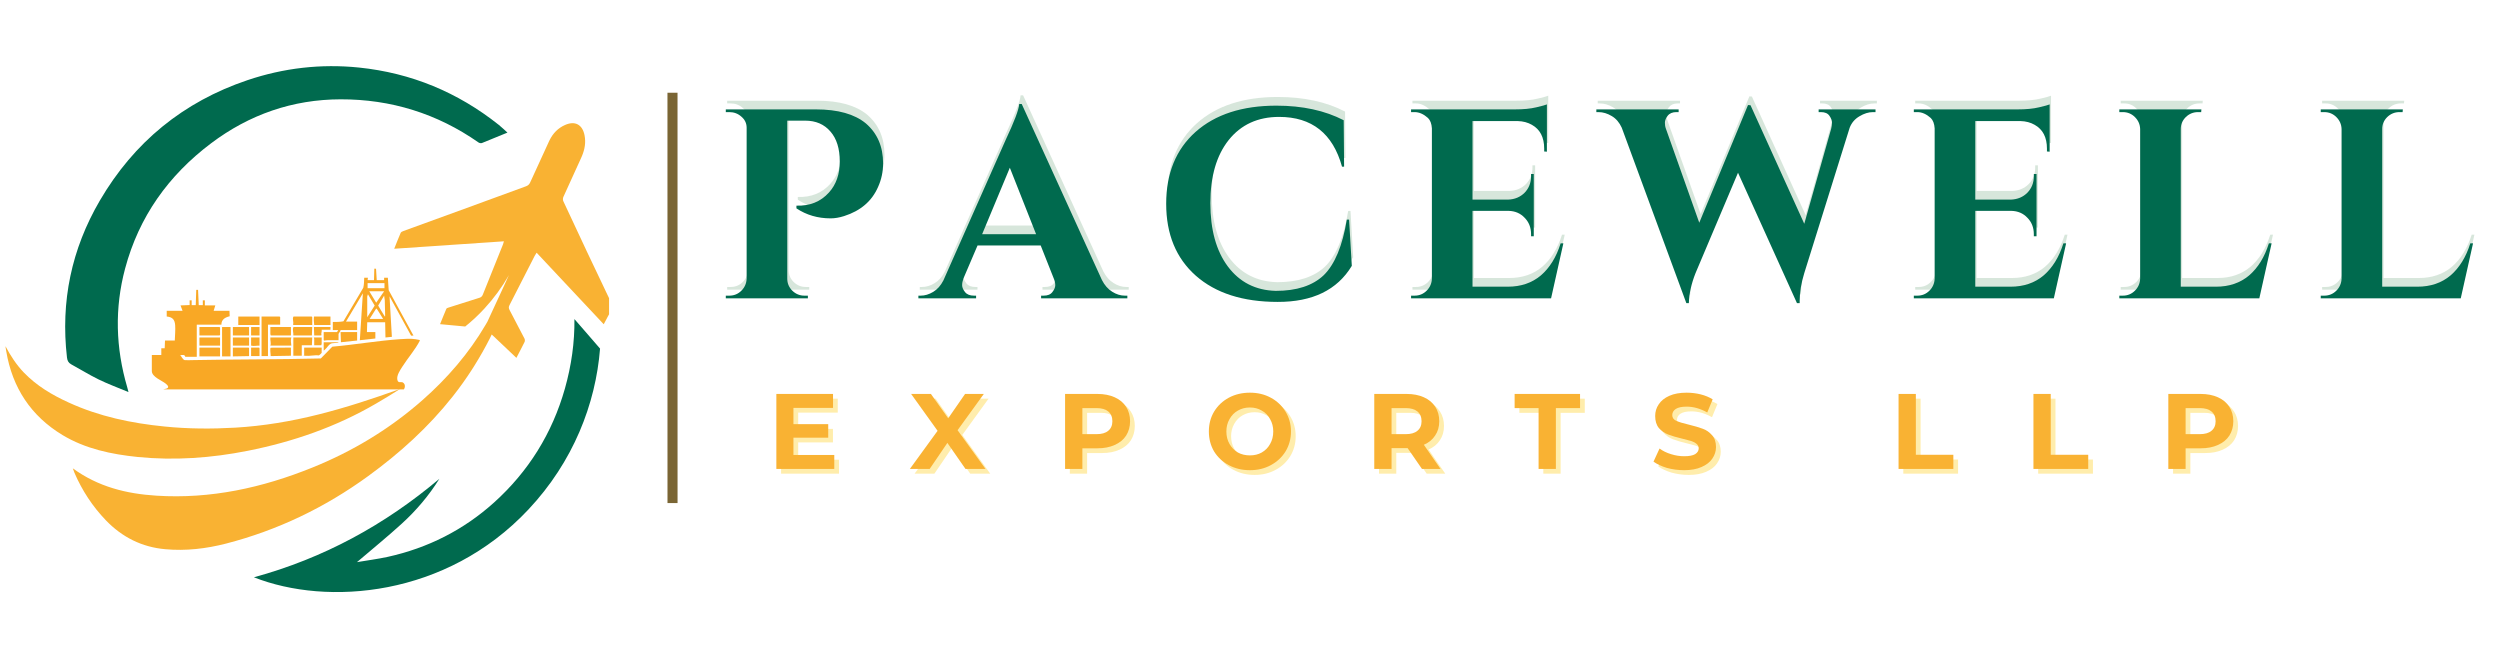 <svg xmlns="http://www.w3.org/2000/svg" xmlns:xlink="http://www.w3.org/1999/xlink" width="250" zoomAndPan="magnify" viewBox="0 0 187.5 48.75" height="65" preserveAspectRatio="xMidYMid meet" version="1.0"><defs><g/><clipPath id="444c8f51d4"><path d="M 0.23 2 L 186.773 2 L 186.773 45 L 0.23 45 Z M 0.23 2 " clip-rule="nonzero"/></clipPath><clipPath id="4335392713"><rect x="0" width="118" y="0" height="11"/></clipPath><clipPath id="09c98bf2f9"><path d="M 0.395 23 L 31 23 L 31 33 L 0.395 33 Z M 0.395 23 " clip-rule="nonzero"/></clipPath><clipPath id="11b936ad5e"><path d="M 4 2.777 L 39 2.777 L 39 28 L 4 28 Z M 4 2.777 " clip-rule="nonzero"/></clipPath><clipPath id="eeab2d2eef"><path d="M 19 21 L 45.68 21 L 45.68 42.652 L 19 42.652 Z M 19 21 " clip-rule="nonzero"/></clipPath><clipPath id="ee0b980a0e"><path d="M 5 7 L 45.68 7 L 45.68 40 L 5 40 Z M 5 7 " clip-rule="nonzero"/></clipPath><clipPath id="f078f64e2d"><path d="M 46 0.625 L 55 0.625 L 55 40 L 46 40 Z M 46 0.625 " clip-rule="nonzero"/></clipPath><clipPath id="b339f0684a"><path d="M 11.379 19 L 31.758 19 L 31.758 27.203 L 11.379 27.203 Z M 11.379 19 " clip-rule="nonzero"/></clipPath><clipPath id="a9d5431c61"><path d="M 24 18.148 L 31.758 18.148 L 31.758 24 L 24 24 Z M 24 18.148 " clip-rule="nonzero"/></clipPath><clipPath id="531b0a9d81"><rect x="0" width="187" y="0" height="43"/></clipPath></defs><g clip-path="url(#444c8f51d4)"><g transform="matrix(1, 0, 0, 1, 0, 2)"><g clip-path="url(#531b0a9d81)"><g fill="#126c2a" fill-opacity="0.169"><g transform="translate(53.632, 19.726)"><g><path d="M 12.703 -10.125 C 12.703 -9.5 12.578 -8.91 12.328 -8.359 C 11.867 -7.297 11.02 -6.566 9.781 -6.172 C 9.414 -6.055 9.078 -6 8.766 -6 C 7.805 -6 6.953 -6.25 6.203 -6.75 L 6.203 -6.953 C 7.211 -6.922 8.023 -7.25 8.641 -7.938 C 9.18 -8.531 9.453 -9.305 9.453 -10.266 C 9.453 -11.234 9.219 -11.984 8.75 -12.516 C 8.289 -13.055 7.66 -13.328 6.859 -13.328 L 5.516 -13.328 L 5.516 -1.484 C 5.516 -1.129 5.641 -0.828 5.891 -0.578 C 6.148 -0.328 6.453 -0.203 6.797 -0.203 L 7.062 -0.203 L 7.062 0 L 0.906 0 L 0.906 -0.203 L 1.172 -0.203 C 1.523 -0.203 1.828 -0.328 2.078 -0.578 C 2.328 -0.828 2.457 -1.129 2.469 -1.484 L 2.469 -12.797 C 2.469 -13.129 2.336 -13.406 2.078 -13.625 C 1.828 -13.852 1.523 -13.969 1.172 -13.969 L 0.906 -13.969 L 0.906 -14.172 L 7.672 -14.172 C 9.316 -14.172 10.562 -13.82 11.406 -13.125 C 12.27 -12.383 12.703 -11.383 12.703 -10.125 Z M 12.703 -10.125 "/></g></g></g><g fill="#126c2a" fill-opacity="0.169"><g transform="translate(69.529, 19.726)"><g><path d="M 14.938 -0.203 L 15.125 -0.203 L 15.125 0 L 8.656 0 L 8.656 -0.203 L 8.844 -0.203 C 9.145 -0.203 9.363 -0.289 9.5 -0.469 C 9.645 -0.656 9.719 -0.828 9.719 -0.984 C 9.719 -1.148 9.68 -1.316 9.609 -1.484 L 8.625 -3.969 L 3.891 -3.969 L 2.828 -1.484 C 2.766 -1.305 2.734 -1.141 2.734 -0.984 C 2.734 -0.828 2.805 -0.656 2.953 -0.469 C 3.098 -0.289 3.32 -0.203 3.625 -0.203 L 3.781 -0.203 L 3.781 0 L -0.547 0 L -0.547 -0.203 L -0.375 -0.203 C -0.062 -0.203 0.25 -0.297 0.562 -0.484 C 0.875 -0.672 1.129 -0.957 1.328 -1.344 L 6.016 -11.922 C 6.648 -13.266 6.984 -14.148 7.016 -14.578 L 7.203 -14.578 L 13.219 -1.375 C 13.414 -0.988 13.672 -0.695 13.984 -0.5 C 14.297 -0.301 14.613 -0.203 14.938 -0.203 Z M 4.234 -4.812 L 8.281 -4.812 L 6.312 -9.797 Z M 4.234 -4.812 "/></g></g></g><g fill="#126c2a" fill-opacity="0.169"><g transform="translate(86.661, 19.726)"><g><path d="M 9.266 0.266 C 6.66 0.266 4.613 -0.391 3.125 -1.703 C 1.645 -3.016 0.906 -4.812 0.906 -7.094 C 0.906 -9.375 1.641 -11.172 3.109 -12.484 C 4.586 -13.797 6.609 -14.453 9.172 -14.453 C 11.129 -14.453 12.812 -14.086 14.219 -13.359 L 14.25 -9.875 L 14.094 -9.875 C 13.406 -12.363 11.832 -13.609 9.375 -13.609 C 7.781 -13.609 6.52 -13.031 5.594 -11.875 C 4.676 -10.719 4.219 -9.141 4.219 -7.141 C 4.219 -5.148 4.656 -3.566 5.531 -2.391 C 6.414 -1.211 7.613 -0.602 9.125 -0.562 C 10.695 -0.562 11.895 -0.953 12.719 -1.734 C 13.551 -2.547 14.129 -3.938 14.453 -5.906 L 14.625 -5.906 L 14.828 -2.438 C 13.734 -0.625 11.879 0.273 9.266 0.266 Z M 9.266 0.266 "/></g></g></g><g fill="#126c2a" fill-opacity="0.169"><g transform="translate(105.089, 19.726)"><g><path d="M 1.109 -0.203 C 1.461 -0.203 1.766 -0.328 2.016 -0.578 C 2.266 -0.828 2.395 -1.129 2.406 -1.484 L 2.406 -12.75 C 2.383 -13.102 2.285 -13.363 2.109 -13.531 C 1.785 -13.82 1.453 -13.969 1.109 -13.969 L 0.844 -13.969 L 0.844 -14.172 L 8.609 -14.172 C 9.266 -14.172 9.805 -14.223 10.234 -14.328 C 10.672 -14.43 10.938 -14.504 11.031 -14.547 L 11.031 -11 L 10.828 -11.016 L 10.828 -11.234 C 10.828 -12.078 10.52 -12.672 9.906 -13.016 C 9.602 -13.191 9.25 -13.285 8.844 -13.297 L 5.453 -13.297 L 5.453 -7.406 L 8.125 -7.406 C 8.625 -7.426 9.035 -7.598 9.359 -7.922 C 9.68 -8.254 9.844 -8.664 9.844 -9.156 L 9.844 -9.328 L 10.047 -9.328 L 10.047 -4.656 L 9.844 -4.656 L 9.844 -4.812 C 9.844 -5.312 9.68 -5.723 9.359 -6.047 C 9.047 -6.379 8.645 -6.551 8.156 -6.562 L 5.453 -6.562 L 5.453 -0.875 L 8.094 -0.875 C 9.082 -0.875 9.91 -1.156 10.578 -1.719 C 11.242 -2.289 11.738 -3.094 12.062 -4.125 L 12.266 -4.125 L 11.344 0 L 0.844 0 L 0.844 -0.203 Z M 1.109 -0.203 "/></g></g></g><g fill="#126c2a" fill-opacity="0.169"><g transform="translate(120.501, 19.726)"><g><path d="M 20.266 -13.969 L 20.078 -13.969 C 19.742 -13.969 19.406 -13.863 19.062 -13.656 C 18.719 -13.457 18.473 -13.172 18.328 -12.797 L 14.922 -1.891 C 14.691 -1.141 14.578 -0.445 14.578 0.188 C 14.578 0.25 14.578 0.305 14.578 0.359 L 14.375 0.359 L 9.953 -9.422 L 6.766 -1.891 C 6.453 -1.098 6.285 -0.348 6.266 0.359 L 6.078 0.359 L 1.234 -12.797 C 1.055 -13.191 0.805 -13.484 0.484 -13.672 C 0.16 -13.867 -0.172 -13.969 -0.516 -13.969 L -0.672 -13.969 L -0.672 -14.172 L 5.5 -14.172 L 5.5 -13.969 L 5.328 -13.969 C 5.035 -13.969 4.816 -13.875 4.672 -13.688 C 4.535 -13.508 4.469 -13.336 4.469 -13.172 C 4.469 -13.016 4.492 -12.863 4.547 -12.719 L 7.047 -5.672 L 10.703 -14.5 L 10.891 -14.484 L 14.922 -5.594 L 16.938 -12.719 C 16.977 -12.863 17 -13.016 17 -13.172 C 17 -13.336 16.938 -13.508 16.812 -13.688 C 16.688 -13.875 16.473 -13.969 16.172 -13.969 L 16 -13.969 L 16 -14.172 L 20.266 -14.172 Z M 20.266 -13.969 "/></g></g></g><g fill="#126c2a" fill-opacity="0.169"><g transform="translate(142.796, 19.726)"><g><path d="M 1.109 -0.203 C 1.461 -0.203 1.766 -0.328 2.016 -0.578 C 2.266 -0.828 2.395 -1.129 2.406 -1.484 L 2.406 -12.75 C 2.383 -13.102 2.285 -13.363 2.109 -13.531 C 1.785 -13.82 1.453 -13.969 1.109 -13.969 L 0.844 -13.969 L 0.844 -14.172 L 8.609 -14.172 C 9.266 -14.172 9.805 -14.223 10.234 -14.328 C 10.672 -14.43 10.938 -14.504 11.031 -14.547 L 11.031 -11 L 10.828 -11.016 L 10.828 -11.234 C 10.828 -12.078 10.52 -12.672 9.906 -13.016 C 9.602 -13.191 9.25 -13.285 8.844 -13.297 L 5.453 -13.297 L 5.453 -7.406 L 8.125 -7.406 C 8.625 -7.426 9.035 -7.598 9.359 -7.922 C 9.68 -8.254 9.844 -8.664 9.844 -9.156 L 9.844 -9.328 L 10.047 -9.328 L 10.047 -4.656 L 9.844 -4.656 L 9.844 -4.812 C 9.844 -5.312 9.68 -5.723 9.359 -6.047 C 9.047 -6.379 8.645 -6.551 8.156 -6.562 L 5.453 -6.562 L 5.453 -0.875 L 8.094 -0.875 C 9.082 -0.875 9.91 -1.156 10.578 -1.719 C 11.242 -2.289 11.738 -3.094 12.062 -4.125 L 12.266 -4.125 L 11.344 0 L 0.844 0 L 0.844 -0.203 Z M 1.109 -0.203 "/></g></g></g><g fill="#126c2a" fill-opacity="0.169"><g transform="translate(158.208, 19.726)"><g><path d="M 1.109 -0.203 C 1.461 -0.203 1.766 -0.328 2.016 -0.578 C 2.266 -0.828 2.395 -1.129 2.406 -1.484 L 2.406 -12.703 C 2.395 -13.047 2.266 -13.344 2.016 -13.594 C 1.766 -13.844 1.461 -13.969 1.109 -13.969 L 0.844 -13.969 L 0.844 -14.172 L 7 -14.172 L 6.984 -13.969 L 6.75 -13.969 C 6.395 -13.969 6.086 -13.844 5.828 -13.594 C 5.578 -13.344 5.453 -13.047 5.453 -12.703 L 5.453 -0.875 L 8.094 -0.875 C 9.082 -0.875 9.91 -1.156 10.578 -1.719 C 11.242 -2.289 11.738 -3.094 12.062 -4.125 L 12.266 -4.125 L 11.344 0 L 0.844 0 L 0.844 -0.203 Z M 1.109 -0.203 "/></g></g></g><g fill="#126c2a" fill-opacity="0.169"><g transform="translate(173.315, 19.726)"><g><path d="M 1.109 -0.203 C 1.461 -0.203 1.766 -0.328 2.016 -0.578 C 2.266 -0.828 2.395 -1.129 2.406 -1.484 L 2.406 -12.703 C 2.395 -13.047 2.266 -13.344 2.016 -13.594 C 1.766 -13.844 1.461 -13.969 1.109 -13.969 L 0.844 -13.969 L 0.844 -14.172 L 7 -14.172 L 6.984 -13.969 L 6.75 -13.969 C 6.395 -13.969 6.086 -13.844 5.828 -13.594 C 5.578 -13.344 5.453 -13.047 5.453 -12.703 L 5.453 -0.875 L 8.094 -0.875 C 9.082 -0.875 9.91 -1.156 10.578 -1.719 C 11.242 -2.289 11.738 -3.094 12.062 -4.125 L 12.266 -4.125 L 11.344 0 L 0.844 0 L 0.844 -0.203 Z M 1.109 -0.203 "/></g></g></g><g fill="#006a4e" fill-opacity="1"><g transform="translate(53.529, 20.377)"><g><path d="M 12.703 -10.125 C 12.703 -9.5 12.578 -8.91 12.328 -8.359 C 11.867 -7.297 11.02 -6.566 9.781 -6.172 C 9.414 -6.055 9.078 -6 8.766 -6 C 7.805 -6 6.953 -6.25 6.203 -6.75 L 6.203 -6.953 C 7.211 -6.922 8.023 -7.25 8.641 -7.938 C 9.18 -8.531 9.453 -9.305 9.453 -10.266 C 9.453 -11.234 9.219 -11.984 8.75 -12.516 C 8.289 -13.055 7.66 -13.328 6.859 -13.328 L 5.516 -13.328 L 5.516 -1.484 C 5.516 -1.129 5.641 -0.828 5.891 -0.578 C 6.148 -0.328 6.453 -0.203 6.797 -0.203 L 7.062 -0.203 L 7.062 0 L 0.906 0 L 0.906 -0.203 L 1.172 -0.203 C 1.523 -0.203 1.828 -0.328 2.078 -0.578 C 2.328 -0.828 2.457 -1.129 2.469 -1.484 L 2.469 -12.797 C 2.469 -13.129 2.336 -13.406 2.078 -13.625 C 1.828 -13.852 1.523 -13.969 1.172 -13.969 L 0.906 -13.969 L 0.906 -14.172 L 7.672 -14.172 C 9.316 -14.172 10.562 -13.82 11.406 -13.125 C 12.27 -12.383 12.703 -11.383 12.703 -10.125 Z M 12.703 -10.125 "/></g></g></g><g fill="#006a4e" fill-opacity="1"><g transform="translate(69.426, 20.377)"><g><path d="M 14.938 -0.203 L 15.125 -0.203 L 15.125 0 L 8.656 0 L 8.656 -0.203 L 8.844 -0.203 C 9.145 -0.203 9.363 -0.289 9.5 -0.469 C 9.645 -0.656 9.719 -0.828 9.719 -0.984 C 9.719 -1.148 9.68 -1.316 9.609 -1.484 L 8.625 -3.969 L 3.891 -3.969 L 2.828 -1.484 C 2.766 -1.305 2.734 -1.141 2.734 -0.984 C 2.734 -0.828 2.805 -0.656 2.953 -0.469 C 3.098 -0.289 3.32 -0.203 3.625 -0.203 L 3.781 -0.203 L 3.781 0 L -0.547 0 L -0.547 -0.203 L -0.375 -0.203 C -0.062 -0.203 0.25 -0.297 0.562 -0.484 C 0.875 -0.672 1.129 -0.957 1.328 -1.344 L 6.016 -11.922 C 6.648 -13.266 6.984 -14.148 7.016 -14.578 L 7.203 -14.578 L 13.219 -1.375 C 13.414 -0.988 13.672 -0.695 13.984 -0.5 C 14.297 -0.301 14.613 -0.203 14.938 -0.203 Z M 4.234 -4.812 L 8.281 -4.812 L 6.312 -9.797 Z M 4.234 -4.812 "/></g></g></g><g fill="#006a4e" fill-opacity="1"><g transform="translate(86.558, 20.377)"><g><path d="M 9.266 0.266 C 6.66 0.266 4.613 -0.391 3.125 -1.703 C 1.645 -3.016 0.906 -4.812 0.906 -7.094 C 0.906 -9.375 1.641 -11.172 3.109 -12.484 C 4.586 -13.797 6.609 -14.453 9.172 -14.453 C 11.129 -14.453 12.812 -14.086 14.219 -13.359 L 14.25 -9.875 L 14.094 -9.875 C 13.406 -12.363 11.832 -13.609 9.375 -13.609 C 7.781 -13.609 6.52 -13.031 5.594 -11.875 C 4.676 -10.719 4.219 -9.141 4.219 -7.141 C 4.219 -5.148 4.656 -3.566 5.531 -2.391 C 6.414 -1.211 7.613 -0.602 9.125 -0.562 C 10.695 -0.562 11.895 -0.953 12.719 -1.734 C 13.551 -2.547 14.129 -3.938 14.453 -5.906 L 14.625 -5.906 L 14.828 -2.438 C 13.734 -0.625 11.879 0.273 9.266 0.266 Z M 9.266 0.266 "/></g></g></g><g fill="#006a4e" fill-opacity="1"><g transform="translate(104.986, 20.377)"><g><path d="M 1.109 -0.203 C 1.461 -0.203 1.766 -0.328 2.016 -0.578 C 2.266 -0.828 2.395 -1.129 2.406 -1.484 L 2.406 -12.75 C 2.383 -13.102 2.285 -13.363 2.109 -13.531 C 1.785 -13.82 1.453 -13.969 1.109 -13.969 L 0.844 -13.969 L 0.844 -14.172 L 8.609 -14.172 C 9.266 -14.172 9.805 -14.223 10.234 -14.328 C 10.672 -14.43 10.938 -14.504 11.031 -14.547 L 11.031 -11 L 10.828 -11.016 L 10.828 -11.234 C 10.828 -12.078 10.52 -12.672 9.906 -13.016 C 9.602 -13.191 9.25 -13.285 8.844 -13.297 L 5.453 -13.297 L 5.453 -7.406 L 8.125 -7.406 C 8.625 -7.426 9.035 -7.598 9.359 -7.922 C 9.68 -8.254 9.844 -8.664 9.844 -9.156 L 9.844 -9.328 L 10.047 -9.328 L 10.047 -4.656 L 9.844 -4.656 L 9.844 -4.812 C 9.844 -5.312 9.68 -5.723 9.359 -6.047 C 9.047 -6.379 8.645 -6.551 8.156 -6.562 L 5.453 -6.562 L 5.453 -0.875 L 8.094 -0.875 C 9.082 -0.875 9.91 -1.156 10.578 -1.719 C 11.242 -2.289 11.738 -3.094 12.062 -4.125 L 12.266 -4.125 L 11.344 0 L 0.844 0 L 0.844 -0.203 Z M 1.109 -0.203 "/></g></g></g><g fill="#006a4e" fill-opacity="1"><g transform="translate(120.398, 20.377)"><g><path d="M 20.266 -13.969 L 20.078 -13.969 C 19.742 -13.969 19.406 -13.863 19.062 -13.656 C 18.719 -13.457 18.473 -13.172 18.328 -12.797 L 14.922 -1.891 C 14.691 -1.141 14.578 -0.445 14.578 0.188 C 14.578 0.25 14.578 0.305 14.578 0.359 L 14.375 0.359 L 9.953 -9.422 L 6.766 -1.891 C 6.453 -1.098 6.285 -0.348 6.266 0.359 L 6.078 0.359 L 1.234 -12.797 C 1.055 -13.191 0.805 -13.484 0.484 -13.672 C 0.16 -13.867 -0.172 -13.969 -0.516 -13.969 L -0.672 -13.969 L -0.672 -14.172 L 5.5 -14.172 L 5.5 -13.969 L 5.328 -13.969 C 5.035 -13.969 4.816 -13.875 4.672 -13.688 C 4.535 -13.508 4.469 -13.336 4.469 -13.172 C 4.469 -13.016 4.492 -12.863 4.547 -12.719 L 7.047 -5.672 L 10.703 -14.5 L 10.891 -14.484 L 14.922 -5.594 L 16.938 -12.719 C 16.977 -12.863 17 -13.016 17 -13.172 C 17 -13.336 16.938 -13.508 16.812 -13.688 C 16.688 -13.875 16.473 -13.969 16.172 -13.969 L 16 -13.969 L 16 -14.172 L 20.266 -14.172 Z M 20.266 -13.969 "/></g></g></g><g fill="#006a4e" fill-opacity="1"><g transform="translate(142.693, 20.377)"><g><path d="M 1.109 -0.203 C 1.461 -0.203 1.766 -0.328 2.016 -0.578 C 2.266 -0.828 2.395 -1.129 2.406 -1.484 L 2.406 -12.75 C 2.383 -13.102 2.285 -13.363 2.109 -13.531 C 1.785 -13.82 1.453 -13.969 1.109 -13.969 L 0.844 -13.969 L 0.844 -14.172 L 8.609 -14.172 C 9.266 -14.172 9.805 -14.223 10.234 -14.328 C 10.672 -14.43 10.938 -14.504 11.031 -14.547 L 11.031 -11 L 10.828 -11.016 L 10.828 -11.234 C 10.828 -12.078 10.52 -12.672 9.906 -13.016 C 9.602 -13.191 9.25 -13.285 8.844 -13.297 L 5.453 -13.297 L 5.453 -7.406 L 8.125 -7.406 C 8.625 -7.426 9.035 -7.598 9.359 -7.922 C 9.68 -8.254 9.844 -8.664 9.844 -9.156 L 9.844 -9.328 L 10.047 -9.328 L 10.047 -4.656 L 9.844 -4.656 L 9.844 -4.812 C 9.844 -5.312 9.68 -5.723 9.359 -6.047 C 9.047 -6.379 8.645 -6.551 8.156 -6.562 L 5.453 -6.562 L 5.453 -0.875 L 8.094 -0.875 C 9.082 -0.875 9.91 -1.156 10.578 -1.719 C 11.242 -2.289 11.738 -3.094 12.062 -4.125 L 12.266 -4.125 L 11.344 0 L 0.844 0 L 0.844 -0.203 Z M 1.109 -0.203 "/></g></g></g><g fill="#006a4e" fill-opacity="1"><g transform="translate(158.105, 20.377)"><g><path d="M 1.109 -0.203 C 1.461 -0.203 1.766 -0.328 2.016 -0.578 C 2.266 -0.828 2.395 -1.129 2.406 -1.484 L 2.406 -12.703 C 2.395 -13.047 2.266 -13.344 2.016 -13.594 C 1.766 -13.844 1.461 -13.969 1.109 -13.969 L 0.844 -13.969 L 0.844 -14.172 L 7 -14.172 L 6.984 -13.969 L 6.75 -13.969 C 6.395 -13.969 6.086 -13.844 5.828 -13.594 C 5.578 -13.344 5.453 -13.047 5.453 -12.703 L 5.453 -0.875 L 8.094 -0.875 C 9.082 -0.875 9.91 -1.156 10.578 -1.719 C 11.242 -2.289 11.738 -3.094 12.062 -4.125 L 12.266 -4.125 L 11.344 0 L 0.844 0 L 0.844 -0.203 Z M 1.109 -0.203 "/></g></g></g><g fill="#006a4e" fill-opacity="1"><g transform="translate(173.212, 20.377)"><g><path d="M 1.109 -0.203 C 1.461 -0.203 1.766 -0.328 2.016 -0.578 C 2.266 -0.828 2.395 -1.129 2.406 -1.484 L 2.406 -12.703 C 2.395 -13.047 2.266 -13.344 2.016 -13.594 C 1.766 -13.844 1.461 -13.969 1.109 -13.969 L 0.844 -13.969 L 0.844 -14.172 L 7 -14.172 L 6.984 -13.969 L 6.75 -13.969 C 6.395 -13.969 6.086 -13.844 5.828 -13.594 C 5.578 -13.344 5.453 -13.047 5.453 -12.703 L 5.453 -0.875 L 8.094 -0.875 C 9.082 -0.875 9.91 -1.156 10.578 -1.719 C 11.242 -2.289 11.738 -3.094 12.062 -4.125 L 12.266 -4.125 L 11.344 0 L 0.844 0 L 0.844 -0.203 Z M 1.109 -0.203 "/></g></g></g><g transform="matrix(1, 0, 0, 1, 56, 25)"><g clip-path="url(#4335392713)"><g fill="#ffd230" fill-opacity="0.4"><g transform="translate(1.91, 8.525)"><g><path d="M 5.016 -1.047 L 5.016 0 L 0.672 0 L 0.672 -5.625 L 4.922 -5.625 L 4.922 -4.578 L 1.953 -4.578 L 1.953 -3.359 L 4.562 -3.359 L 4.562 -2.344 L 1.953 -2.344 L 1.953 -1.047 Z M 5.016 -1.047 "/></g></g></g><g fill="#ffd230" fill-opacity="0.4"><g transform="translate(12.564, 8.525)"><g><path d="M 4.203 0 L 2.844 -1.953 L 1.516 0 L 0.031 0 L 2.109 -2.859 L 0.125 -5.625 L 1.609 -5.625 L 2.906 -3.797 L 4.172 -5.625 L 5.578 -5.625 L 3.609 -2.906 L 5.703 0 Z M 4.203 0 "/></g></g></g><g fill="#ffd230" fill-opacity="0.4"><g transform="translate(23.564, 8.525)"><g><path d="M 3.094 -5.625 C 3.594 -5.625 4.023 -5.539 4.391 -5.375 C 4.766 -5.207 5.051 -4.969 5.25 -4.656 C 5.445 -4.352 5.547 -3.992 5.547 -3.578 C 5.547 -3.172 5.445 -2.812 5.25 -2.5 C 5.051 -2.195 4.766 -1.961 4.391 -1.797 C 4.023 -1.629 3.594 -1.547 3.094 -1.547 L 1.969 -1.547 L 1.969 0 L 0.672 0 L 0.672 -5.625 Z M 3.031 -2.609 C 3.414 -2.609 3.707 -2.691 3.906 -2.859 C 4.113 -3.023 4.219 -3.266 4.219 -3.578 C 4.219 -3.898 4.113 -4.145 3.906 -4.312 C 3.707 -4.477 3.414 -4.562 3.031 -4.562 L 1.969 -4.562 L 1.969 -2.609 Z M 3.031 -2.609 "/></g></g></g><g fill="#ffd230" fill-opacity="0.4"><g transform="translate(34.708, 8.525)"><g><path d="M 3.391 0.094 C 2.805 0.094 2.281 -0.031 1.812 -0.281 C 1.344 -0.531 0.973 -0.875 0.703 -1.312 C 0.441 -1.758 0.312 -2.258 0.312 -2.812 C 0.312 -3.363 0.441 -3.859 0.703 -4.297 C 0.973 -4.742 1.344 -5.094 1.812 -5.344 C 2.281 -5.594 2.805 -5.719 3.391 -5.719 C 3.973 -5.719 4.492 -5.594 4.953 -5.344 C 5.422 -5.094 5.789 -4.742 6.062 -4.297 C 6.332 -3.859 6.469 -3.363 6.469 -2.812 C 6.469 -2.258 6.332 -1.758 6.062 -1.312 C 5.789 -0.875 5.422 -0.531 4.953 -0.281 C 4.492 -0.031 3.973 0.094 3.391 0.094 Z M 3.391 -1.016 C 3.723 -1.016 4.02 -1.086 4.281 -1.234 C 4.551 -1.391 4.758 -1.602 4.906 -1.875 C 5.062 -2.145 5.141 -2.457 5.141 -2.812 C 5.141 -3.156 5.062 -3.461 4.906 -3.734 C 4.758 -4.016 4.551 -4.227 4.281 -4.375 C 4.02 -4.531 3.723 -4.609 3.391 -4.609 C 3.055 -4.609 2.754 -4.531 2.484 -4.375 C 2.223 -4.227 2.016 -4.016 1.859 -3.734 C 1.703 -3.461 1.625 -3.156 1.625 -2.812 C 1.625 -2.457 1.703 -2.145 1.859 -1.875 C 2.016 -1.602 2.223 -1.391 2.484 -1.234 C 2.754 -1.086 3.055 -1.016 3.391 -1.016 Z M 3.391 -1.016 "/></g></g></g><g fill="#ffd230" fill-opacity="0.4"><g transform="translate(46.753, 8.525)"><g><path d="M 4.25 0 L 3.172 -1.562 L 1.969 -1.562 L 1.969 0 L 0.672 0 L 0.672 -5.625 L 3.094 -5.625 C 3.594 -5.625 4.023 -5.539 4.391 -5.375 C 4.766 -5.207 5.051 -4.969 5.25 -4.656 C 5.445 -4.352 5.547 -3.992 5.547 -3.578 C 5.547 -3.16 5.441 -2.801 5.234 -2.5 C 5.035 -2.195 4.754 -1.969 4.391 -1.812 L 5.641 0 Z M 4.219 -3.578 C 4.219 -3.898 4.113 -4.145 3.906 -4.312 C 3.707 -4.477 3.414 -4.562 3.031 -4.562 L 1.969 -4.562 L 1.969 -2.609 L 3.031 -2.609 C 3.414 -2.609 3.707 -2.691 3.906 -2.859 C 4.113 -3.023 4.219 -3.266 4.219 -3.578 Z M 4.219 -3.578 "/></g></g></g><g fill="#ffd230" fill-opacity="0.4"><g transform="translate(57.921, 8.525)"><g><path d="M 1.828 -4.562 L 0.031 -4.562 L 0.031 -5.625 L 4.938 -5.625 L 4.938 -4.562 L 3.125 -4.562 L 3.125 0 L 1.828 0 Z M 1.828 -4.562 "/></g></g></g><g fill="#ffd230" fill-opacity="0.4"><g transform="translate(68.15, 8.525)"><g><path d="M 2.516 0.094 C 2.066 0.094 1.633 0.035 1.219 -0.078 C 0.812 -0.203 0.477 -0.359 0.219 -0.547 L 0.672 -1.531 C 0.91 -1.352 1.195 -1.211 1.531 -1.109 C 1.863 -1.004 2.191 -0.953 2.516 -0.953 C 2.891 -0.953 3.164 -1.004 3.344 -1.109 C 3.52 -1.223 3.609 -1.367 3.609 -1.547 C 3.609 -1.68 3.555 -1.789 3.453 -1.875 C 3.348 -1.969 3.211 -2.039 3.047 -2.094 C 2.879 -2.145 2.66 -2.203 2.391 -2.266 C 1.961 -2.367 1.609 -2.473 1.328 -2.578 C 1.055 -2.68 0.82 -2.844 0.625 -3.062 C 0.438 -3.289 0.344 -3.594 0.344 -3.969 C 0.344 -4.289 0.43 -4.582 0.609 -4.844 C 0.785 -5.113 1.051 -5.328 1.406 -5.484 C 1.758 -5.641 2.191 -5.719 2.703 -5.719 C 3.066 -5.719 3.414 -5.676 3.75 -5.594 C 4.094 -5.508 4.395 -5.383 4.656 -5.219 L 4.25 -4.234 C 3.738 -4.523 3.223 -4.672 2.703 -4.672 C 2.336 -4.672 2.066 -4.613 1.891 -4.5 C 1.711 -4.383 1.625 -4.227 1.625 -4.031 C 1.625 -3.844 1.723 -3.703 1.922 -3.609 C 2.129 -3.516 2.438 -3.422 2.844 -3.328 C 3.281 -3.223 3.633 -3.117 3.906 -3.016 C 4.176 -2.922 4.41 -2.758 4.609 -2.531 C 4.805 -2.312 4.906 -2.016 4.906 -1.641 C 4.906 -1.328 4.812 -1.035 4.625 -0.766 C 4.445 -0.504 4.176 -0.297 3.812 -0.141 C 3.457 0.016 3.023 0.094 2.516 0.094 Z M 2.516 0.094 "/></g></g></g><g fill="#ffd230" fill-opacity="0.4"><g transform="translate(78.539, 8.525)"><g/></g></g><g fill="#ffd230" fill-opacity="0.4"><g transform="translate(86.075, 8.525)"><g><path d="M 0.672 -5.625 L 1.969 -5.625 L 1.969 -1.062 L 4.781 -1.062 L 4.781 0 L 0.672 0 Z M 0.672 -5.625 "/></g></g></g><g fill="#ffd230" fill-opacity="0.4"><g transform="translate(96.191, 8.525)"><g><path d="M 0.672 -5.625 L 1.969 -5.625 L 1.969 -1.062 L 4.781 -1.062 L 4.781 0 L 0.672 0 Z M 0.672 -5.625 "/></g></g></g><g fill="#ffd230" fill-opacity="0.4"><g transform="translate(106.307, 8.525)"><g><path d="M 3.094 -5.625 C 3.594 -5.625 4.023 -5.539 4.391 -5.375 C 4.766 -5.207 5.051 -4.969 5.25 -4.656 C 5.445 -4.352 5.547 -3.992 5.547 -3.578 C 5.547 -3.172 5.445 -2.812 5.25 -2.5 C 5.051 -2.195 4.766 -1.961 4.391 -1.797 C 4.023 -1.629 3.594 -1.547 3.094 -1.547 L 1.969 -1.547 L 1.969 0 L 0.672 0 L 0.672 -5.625 Z M 3.031 -2.609 C 3.414 -2.609 3.707 -2.691 3.906 -2.859 C 4.113 -3.023 4.219 -3.266 4.219 -3.578 C 4.219 -3.898 4.113 -4.145 3.906 -4.312 C 3.707 -4.477 3.414 -4.562 3.031 -4.562 L 1.969 -4.562 L 1.969 -2.609 Z M 3.031 -2.609 "/></g></g></g><g fill="#f9b233" fill-opacity="1"><g transform="translate(1.555, 8.17)"><g><path d="M 5.016 -1.047 L 5.016 0 L 0.672 0 L 0.672 -5.625 L 4.922 -5.625 L 4.922 -4.578 L 1.953 -4.578 L 1.953 -3.359 L 4.562 -3.359 L 4.562 -2.344 L 1.953 -2.344 L 1.953 -1.047 Z M 5.016 -1.047 "/></g></g></g><g fill="#f9b233" fill-opacity="1"><g transform="translate(12.209, 8.17)"><g><path d="M 4.203 0 L 2.844 -1.953 L 1.516 0 L 0.031 0 L 2.109 -2.859 L 0.125 -5.625 L 1.609 -5.625 L 2.906 -3.797 L 4.172 -5.625 L 5.578 -5.625 L 3.609 -2.906 L 5.703 0 Z M 4.203 0 "/></g></g></g><g fill="#f9b233" fill-opacity="1"><g transform="translate(23.209, 8.17)"><g><path d="M 3.094 -5.625 C 3.594 -5.625 4.023 -5.539 4.391 -5.375 C 4.766 -5.207 5.051 -4.969 5.25 -4.656 C 5.445 -4.352 5.547 -3.992 5.547 -3.578 C 5.547 -3.172 5.445 -2.812 5.25 -2.5 C 5.051 -2.195 4.766 -1.961 4.391 -1.797 C 4.023 -1.629 3.594 -1.547 3.094 -1.547 L 1.969 -1.547 L 1.969 0 L 0.672 0 L 0.672 -5.625 Z M 3.031 -2.609 C 3.414 -2.609 3.707 -2.691 3.906 -2.859 C 4.113 -3.023 4.219 -3.266 4.219 -3.578 C 4.219 -3.898 4.113 -4.145 3.906 -4.312 C 3.707 -4.477 3.414 -4.562 3.031 -4.562 L 1.969 -4.562 L 1.969 -2.609 Z M 3.031 -2.609 "/></g></g></g><g fill="#f9b233" fill-opacity="1"><g transform="translate(34.353, 8.17)"><g><path d="M 3.391 0.094 C 2.805 0.094 2.281 -0.031 1.812 -0.281 C 1.344 -0.531 0.973 -0.875 0.703 -1.312 C 0.441 -1.758 0.312 -2.258 0.312 -2.812 C 0.312 -3.363 0.441 -3.859 0.703 -4.297 C 0.973 -4.742 1.344 -5.094 1.812 -5.344 C 2.281 -5.594 2.805 -5.719 3.391 -5.719 C 3.973 -5.719 4.492 -5.594 4.953 -5.344 C 5.422 -5.094 5.789 -4.742 6.062 -4.297 C 6.332 -3.859 6.469 -3.363 6.469 -2.812 C 6.469 -2.258 6.332 -1.758 6.062 -1.312 C 5.789 -0.875 5.422 -0.531 4.953 -0.281 C 4.492 -0.031 3.973 0.094 3.391 0.094 Z M 3.391 -1.016 C 3.723 -1.016 4.02 -1.086 4.281 -1.234 C 4.551 -1.391 4.758 -1.602 4.906 -1.875 C 5.062 -2.145 5.141 -2.457 5.141 -2.812 C 5.141 -3.156 5.062 -3.461 4.906 -3.734 C 4.758 -4.016 4.551 -4.227 4.281 -4.375 C 4.02 -4.531 3.723 -4.609 3.391 -4.609 C 3.055 -4.609 2.754 -4.531 2.484 -4.375 C 2.223 -4.227 2.016 -4.016 1.859 -3.734 C 1.703 -3.461 1.625 -3.156 1.625 -2.812 C 1.625 -2.457 1.703 -2.145 1.859 -1.875 C 2.016 -1.602 2.223 -1.391 2.484 -1.234 C 2.754 -1.086 3.055 -1.016 3.391 -1.016 Z M 3.391 -1.016 "/></g></g></g><g fill="#f9b233" fill-opacity="1"><g transform="translate(46.398, 8.17)"><g><path d="M 4.25 0 L 3.172 -1.562 L 1.969 -1.562 L 1.969 0 L 0.672 0 L 0.672 -5.625 L 3.094 -5.625 C 3.594 -5.625 4.023 -5.539 4.391 -5.375 C 4.766 -5.207 5.051 -4.969 5.25 -4.656 C 5.445 -4.352 5.547 -3.992 5.547 -3.578 C 5.547 -3.16 5.441 -2.801 5.234 -2.5 C 5.035 -2.195 4.754 -1.969 4.391 -1.812 L 5.641 0 Z M 4.219 -3.578 C 4.219 -3.898 4.113 -4.145 3.906 -4.312 C 3.707 -4.477 3.414 -4.562 3.031 -4.562 L 1.969 -4.562 L 1.969 -2.609 L 3.031 -2.609 C 3.414 -2.609 3.707 -2.691 3.906 -2.859 C 4.113 -3.023 4.219 -3.266 4.219 -3.578 Z M 4.219 -3.578 "/></g></g></g><g fill="#f9b233" fill-opacity="1"><g transform="translate(57.566, 8.17)"><g><path d="M 1.828 -4.562 L 0.031 -4.562 L 0.031 -5.625 L 4.938 -5.625 L 4.938 -4.562 L 3.125 -4.562 L 3.125 0 L 1.828 0 Z M 1.828 -4.562 "/></g></g></g><g fill="#f9b233" fill-opacity="1"><g transform="translate(67.794, 8.17)"><g><path d="M 2.516 0.094 C 2.066 0.094 1.633 0.035 1.219 -0.078 C 0.812 -0.203 0.477 -0.359 0.219 -0.547 L 0.672 -1.531 C 0.91 -1.352 1.195 -1.211 1.531 -1.109 C 1.863 -1.004 2.191 -0.953 2.516 -0.953 C 2.891 -0.953 3.164 -1.004 3.344 -1.109 C 3.52 -1.223 3.609 -1.367 3.609 -1.547 C 3.609 -1.68 3.555 -1.789 3.453 -1.875 C 3.348 -1.969 3.211 -2.039 3.047 -2.094 C 2.879 -2.145 2.66 -2.203 2.391 -2.266 C 1.961 -2.367 1.609 -2.473 1.328 -2.578 C 1.055 -2.68 0.82 -2.844 0.625 -3.062 C 0.438 -3.289 0.344 -3.594 0.344 -3.969 C 0.344 -4.289 0.43 -4.582 0.609 -4.844 C 0.785 -5.113 1.051 -5.328 1.406 -5.484 C 1.758 -5.641 2.191 -5.719 2.703 -5.719 C 3.066 -5.719 3.414 -5.676 3.75 -5.594 C 4.094 -5.508 4.395 -5.383 4.656 -5.219 L 4.25 -4.234 C 3.738 -4.523 3.223 -4.672 2.703 -4.672 C 2.336 -4.672 2.066 -4.613 1.891 -4.5 C 1.711 -4.383 1.625 -4.227 1.625 -4.031 C 1.625 -3.844 1.723 -3.703 1.922 -3.609 C 2.129 -3.516 2.438 -3.422 2.844 -3.328 C 3.281 -3.223 3.633 -3.117 3.906 -3.016 C 4.176 -2.922 4.41 -2.758 4.609 -2.531 C 4.805 -2.312 4.906 -2.016 4.906 -1.641 C 4.906 -1.328 4.812 -1.035 4.625 -0.766 C 4.445 -0.504 4.176 -0.297 3.812 -0.141 C 3.457 0.016 3.023 0.094 2.516 0.094 Z M 2.516 0.094 "/></g></g></g><g fill="#f9b233" fill-opacity="1"><g transform="translate(78.184, 8.17)"><g/></g></g><g fill="#f9b233" fill-opacity="1"><g transform="translate(85.72, 8.17)"><g><path d="M 0.672 -5.625 L 1.969 -5.625 L 1.969 -1.062 L 4.781 -1.062 L 4.781 0 L 0.672 0 Z M 0.672 -5.625 "/></g></g></g><g fill="#f9b233" fill-opacity="1"><g transform="translate(95.836, 8.17)"><g><path d="M 0.672 -5.625 L 1.969 -5.625 L 1.969 -1.062 L 4.781 -1.062 L 4.781 0 L 0.672 0 Z M 0.672 -5.625 "/></g></g></g><g fill="#f9b233" fill-opacity="1"><g transform="translate(105.952, 8.17)"><g><path d="M 3.094 -5.625 C 3.594 -5.625 4.023 -5.539 4.391 -5.375 C 4.766 -5.207 5.051 -4.969 5.25 -4.656 C 5.445 -4.352 5.547 -3.992 5.547 -3.578 C 5.547 -3.172 5.445 -2.812 5.25 -2.5 C 5.051 -2.195 4.766 -1.961 4.391 -1.797 C 4.023 -1.629 3.594 -1.547 3.094 -1.547 L 1.969 -1.547 L 1.969 0 L 0.672 0 L 0.672 -5.625 Z M 3.031 -2.609 C 3.414 -2.609 3.707 -2.691 3.906 -2.859 C 4.113 -3.023 4.219 -3.266 4.219 -3.578 C 4.219 -3.898 4.113 -4.145 3.906 -4.312 C 3.707 -4.477 3.414 -4.562 3.031 -4.562 L 1.969 -4.562 L 1.969 -2.609 Z M 3.031 -2.609 "/></g></g></g></g></g><g clip-path="url(#09c98bf2f9)"><path fill="#f9b233" d="M 30.004 27.172 C 29.711 27.359 29.418 27.543 29.121 27.723 C 28.812 27.91 28.504 28.094 28.191 28.277 C 25.199 30.02 21.973 31.137 18.586 31.809 C 15.855 32.352 13.098 32.551 10.32 32.273 C 8.352 32.07 6.418 31.668 4.695 30.633 C 2.32 29.199 0.93 27.082 0.469 24.352 C 0.457 24.281 0.445 24.215 0.434 24.145 C 0.426 24.086 0.418 24.027 0.41 23.965 C 0.789 24.68 1.227 25.355 1.793 25.945 C 2.754 26.941 3.918 27.629 5.164 28.195 C 7.445 29.238 9.859 29.742 12.34 29.988 C 14.109 30.168 15.875 30.176 17.645 30.074 C 19.754 29.949 21.832 29.602 23.883 29.086 C 25.957 28.566 27.984 27.898 30.004 27.172 Z M 30.004 27.172 " fill-opacity="1" fill-rule="evenodd"/></g><g clip-path="url(#11b936ad5e)"><path fill="#006a4e" d="M 38.059 7.945 C 37.398 8.219 36.773 8.477 36.145 8.727 C 36.074 8.754 35.953 8.73 35.887 8.684 C 32.781 6.512 29.312 5.441 25.543 5.449 C 21.953 5.457 18.699 6.586 15.828 8.75 C 12.633 11.156 10.422 14.254 9.383 18.141 C 8.586 21.121 8.676 24.094 9.543 27.047 C 9.57 27.141 9.594 27.234 9.637 27.406 C 8.848 27.078 8.109 26.805 7.402 26.461 C 6.695 26.117 6.023 25.695 5.332 25.32 C 5.121 25.203 5.051 25.039 5.023 24.812 C 4.539 20.617 5.359 16.684 7.488 13.043 C 10.047 8.664 13.746 5.637 18.562 4.012 C 21.277 3.098 24.066 2.773 26.926 3.066 C 30.844 3.473 34.328 4.918 37.406 7.363 C 37.629 7.543 37.836 7.746 38.059 7.945 Z M 38.059 7.945 " fill-opacity="1" fill-rule="evenodd"/></g><g clip-path="url(#eeab2d2eef)"><path fill="#006a4e" d="M 45.004 24.145 C 44.676 28.289 43 32.629 39.629 36.215 C 33.465 42.781 24.535 43.469 19.043 41.297 C 24.273 39.867 28.863 37.363 32.953 33.91 C 32.172 35.164 31.227 36.277 30.148 37.262 C 29.066 38.25 27.926 39.176 26.773 40.16 C 27.555 40.027 28.32 39.93 29.074 39.766 C 32.082 39.102 34.758 37.754 37.051 35.691 C 39.637 33.359 41.414 30.508 42.367 27.148 C 42.859 25.406 43.102 23.668 43.082 21.93 C 43.336 22.219 43.586 22.508 43.84 22.801 C 44.109 23.109 44.375 23.418 44.645 23.73 C 44.645 23.73 44.801 23.91 45.004 24.145 Z M 45.004 24.145 " fill-opacity="1" fill-rule="evenodd"/></g><g clip-path="url(#ee0b980a0e)"><path fill="#f9b233" d="M 45.879 20.777 C 45.617 20.246 45.371 19.707 45.113 19.172 C 44.742 18.391 44.367 17.609 43.996 16.824 C 43.973 16.773 43.949 16.723 43.926 16.672 C 43.359 15.477 42.801 14.281 42.246 13.082 C 42.203 12.992 42.215 12.848 42.258 12.758 C 42.688 11.797 43.125 10.84 43.566 9.887 C 43.598 9.824 43.625 9.762 43.648 9.699 C 43.855 9.203 43.949 8.691 43.84 8.141 C 43.68 7.34 43.125 7.039 42.375 7.375 C 41.844 7.609 41.469 8.004 41.215 8.52 C 41.203 8.547 41.188 8.574 41.176 8.602 C 40.762 9.512 40.34 10.418 39.926 11.328 C 39.871 11.449 39.812 11.57 39.758 11.691 C 39.691 11.836 39.598 11.918 39.445 11.973 C 37.895 12.535 36.344 13.109 34.793 13.676 C 33.281 14.227 31.77 14.773 30.262 15.324 C 30.184 15.355 30.078 15.398 30.051 15.465 C 29.883 15.848 29.734 16.238 29.566 16.656 C 32.328 16.469 35.051 16.281 37.793 16.098 C 37.766 16.199 37.75 16.262 37.727 16.324 C 37.219 17.582 36.711 18.836 36.211 20.098 C 36.16 20.223 36.086 20.297 35.953 20.336 C 35.18 20.574 34.414 20.82 33.645 21.066 C 33.582 21.086 33.496 21.113 33.477 21.16 C 33.391 21.355 33.309 21.555 33.227 21.762 C 33.152 21.941 33.078 22.125 33.004 22.312 C 33.645 22.375 34.27 22.43 34.891 22.488 C 35.406 22.074 35.887 21.625 36.332 21.141 C 37.035 20.379 37.652 19.539 38.168 18.633 C 38.109 18.758 38.055 18.883 37.996 19.008 C 37.992 19.02 37.984 19.031 37.98 19.043 C 37.98 19.047 37.98 19.047 37.98 19.047 C 37.855 19.312 37.734 19.578 37.613 19.844 C 37.34 20.438 37.066 21.027 36.789 21.621 C 36.711 21.789 36.633 21.961 36.555 22.129 C 36.508 22.215 36.457 22.301 36.406 22.383 C 35.168 24.488 33.562 26.359 31.66 28.031 C 29.203 30.188 26.441 31.852 23.41 33.074 C 19.664 34.586 15.801 35.434 11.738 35.176 C 10.613 35.105 9.52 34.941 8.465 34.617 C 7.418 34.297 6.414 33.82 5.461 33.125 C 5.52 33.281 5.547 33.375 5.586 33.465 C 6.16 34.789 6.938 35.98 7.941 37.023 C 9.16 38.289 10.637 39.035 12.398 39.191 C 13.941 39.332 15.461 39.152 16.949 38.77 C 20.824 37.77 24.375 36.062 27.613 33.707 C 29.988 31.98 32.133 30.035 33.938 27.754 C 33.957 27.73 33.977 27.703 33.996 27.68 C 34.492 27.051 34.957 26.398 35.395 25.719 C 35.41 25.695 35.422 25.68 35.434 25.656 C 35.438 25.648 35.441 25.641 35.449 25.633 C 35.496 25.559 35.543 25.484 35.59 25.41 C 36 24.75 36.387 24.074 36.734 23.387 C 36.785 23.285 36.832 23.184 36.879 23.086 C 37.508 23.68 38.113 24.254 38.73 24.84 C 38.945 24.422 39.152 24.035 39.344 23.645 C 39.375 23.578 39.371 23.469 39.34 23.402 C 39.023 22.785 38.703 22.168 38.379 21.559 C 38.328 21.457 38.273 21.355 38.219 21.254 C 38.148 21.125 38.141 21.023 38.211 20.887 C 38.844 19.656 39.473 18.422 40.102 17.188 C 40.137 17.121 40.184 17.059 40.246 16.953 C 40.48 17.203 40.715 17.453 40.949 17.703 C 41.723 18.523 42.488 19.34 43.254 20.16 C 43.535 20.457 43.816 20.758 44.098 21.059 C 44.492 21.477 44.887 21.895 45.281 22.32 C 45.488 21.93 45.668 21.574 45.871 21.23 C 45.965 21.066 45.953 20.938 45.879 20.777 Z M 45.879 20.777 " fill-opacity="1" fill-rule="evenodd"/></g><g clip-path="url(#f078f64e2d)"><path stroke-linecap="butt" transform="matrix(0, 0.755, -0.755, 0, 50.816, 4.954)" fill="none" stroke-linejoin="miter" d="M -0.001 0.502 L 40.761 0.499 " stroke="#7a6534" stroke-width="1" stroke-opacity="1" stroke-miterlimit="4"/></g><g clip-path="url(#b339f0684a)"><path fill="#f9a825" d="M 14.375 20.883 L 14.68 20.883 C 14.68 20.883 14.719 19.742 14.719 19.742 L 14.855 19.742 C 14.855 19.742 14.906 20.883 14.906 20.883 L 15.211 20.883 L 15.211 20.527 L 15.363 20.527 L 15.363 20.906 L 16.148 20.906 L 16.023 21.312 L 17.211 21.312 L 17.227 21.719 C 16.883 21.805 16.605 21.953 16.605 22.352 L 14.758 22.352 L 14.758 24.758 L 13.895 24.758 C 13.887 24.758 13.879 24.656 13.801 24.633 C 13.723 24.613 13.602 24.641 13.516 24.629 C 13.605 24.727 13.723 24.992 13.855 25.008 C 13.984 25.023 14.293 25.012 14.465 25.008 C 17.66 24.945 20.871 24.965 24.062 24.883 L 24.926 24 C 26.613 23.855 28.32 23.551 30.012 23.438 C 30.375 23.41 30.789 23.387 31.148 23.438 C 31.508 23.492 31.484 23.496 31.488 23.551 C 31.121 24.254 30.586 24.852 30.164 25.516 C 30.004 25.77 29.746 26.148 29.797 26.461 C 29.848 26.777 30.074 26.609 30.211 26.684 C 30.473 26.828 30.379 27.25 30.117 27.344 C 27.902 27.375 25.672 27.371 23.453 27.363 C 21.23 27.359 18.535 27.324 16.086 27.312 C 14.699 27.305 13.305 27.34 11.922 27.285 L 12.496 27.141 C 12.738 27.051 12.551 26.871 12.426 26.77 C 12.141 26.535 11.387 26.273 11.387 25.828 L 11.387 24.625 L 12.098 24.625 L 12.098 24.121 L 12.352 24.121 C 12.352 24.121 12.375 23.539 12.375 23.539 L 13.109 23.539 C 13.121 23.16 13.164 22.762 13.137 22.387 C 13.105 21.961 12.93 21.781 12.504 21.738 L 12.504 21.309 L 13.691 21.309 L 13.539 20.906 L 14.223 20.879 L 14.223 20.523 L 14.375 20.523 Z M 14.375 20.883 " fill-opacity="1" fill-rule="nonzero"/></g><g clip-path="url(#a9d5431c61)"><path fill="#f9a825" d="M 28.254 19.008 L 28.809 19.008 L 28.809 18.832 C 28.809 18.832 29.09 18.832 29.09 18.832 L 29.152 19.766 L 31.012 23.172 L 30.832 23.172 C 30.832 23.172 29.215 20.223 29.215 20.223 L 29.391 23.262 L 28.91 23.312 L 28.887 22.172 L 27.543 22.172 L 27.52 22.906 L 28.152 22.906 L 28.152 23.387 C 28.152 23.387 26.988 23.516 26.988 23.516 L 27.215 19.996 L 25.949 22.121 L 26.785 22.121 L 26.785 22.754 L 25.543 22.754 C 25.551 22.836 25.391 23.004 25.391 23.047 L 25.391 23.516 C 25.117 23.523 24.844 23.504 24.566 23.516 C 24.293 23.523 24.355 23.59 24.277 23.504 L 24.277 22.906 L 25.277 22.906 L 25.367 22.754 L 24.961 22.754 L 24.961 22.148 C 25.227 22.148 25.504 22.148 25.758 22.098 L 27.246 19.582 C 27.309 19.34 27.301 19.082 27.316 18.832 L 27.594 18.832 C 27.594 18.832 27.57 19.008 27.57 19.008 L 28.051 19.008 L 28.074 18.148 L 28.203 18.156 Z M 28.836 19.234 L 27.57 19.234 L 27.57 19.617 L 28.836 19.617 Z M 28.809 19.844 L 27.695 19.844 L 28.215 20.703 Z M 27.543 20.234 L 27.543 21.793 L 28.102 20.918 L 27.594 20.07 Z M 28.887 21.719 L 28.859 20.516 L 28.809 20.172 L 28.363 20.918 C 28.52 21.172 28.66 21.438 28.828 21.684 C 28.996 21.93 28.824 21.73 28.883 21.719 Z M 28.734 21.918 L 28.273 21.18 L 28.215 21.137 L 27.723 21.918 Z M 28.734 21.918 " fill-opacity="1" fill-rule="nonzero"/></g><path fill="#f9a825" d="M 21.012 22.352 L 20.098 22.352 L 20.098 24.707 L 19.617 24.707 L 19.617 21.742 L 20.973 21.742 L 21.012 21.781 Z M 21.012 22.352 " fill-opacity="1" fill-rule="nonzero"/><path fill="#f9a825" d="M 16.656 22.527 L 17.289 22.527 L 17.289 24.73 L 16.656 24.73 Z M 16.656 22.527 " fill-opacity="1" fill-rule="nonzero"/><path fill="#f9a825" d="M 23.418 23.312 L 23.391 23.895 L 22.633 23.895 L 22.633 24.68 L 22 24.68 L 22 23.312 Z M 23.418 23.312 " fill-opacity="1" fill-rule="nonzero"/><path fill="#f9a825" d="M 16.504 24.73 L 14.957 24.73 L 14.957 24.07 L 16.465 24.07 L 16.504 24.109 Z M 16.504 24.73 " fill-opacity="1" fill-rule="nonzero"/><path fill="#f9a825" d="M 17.871 21.742 L 19.465 21.742 L 19.465 22.375 L 17.871 22.375 Z M 17.871 21.742 " fill-opacity="1" fill-rule="nonzero"/><path fill="#f9a825" d="M 14.957 23.16 L 14.957 22.527 L 16.465 22.527 L 16.504 22.566 L 16.504 23.121 L 16.465 23.16 Z M 14.957 23.16 " fill-opacity="1" fill-rule="nonzero"/><path fill="#f9a825" d="M 21.82 22.527 L 21.82 23.16 L 20.301 23.16 C 20.312 23.129 20.277 23.086 20.277 23.07 L 20.277 22.527 Z M 21.82 22.527 " fill-opacity="1" fill-rule="nonzero"/><path fill="#f9a825" d="M 21.82 24.07 L 21.82 24.68 L 20.301 24.707 C 20.312 24.613 20.219 24.094 20.312 24.078 Z M 21.82 24.07 " fill-opacity="1" fill-rule="nonzero"/><path fill="#f9a825" d="M 14.957 23.312 L 16.504 23.312 L 16.504 23.922 L 14.957 23.922 Z M 14.957 23.312 " fill-opacity="1" fill-rule="nonzero"/><path fill="#f9a825" d="M 21.848 23.312 C 21.789 23.504 21.828 23.723 21.848 23.922 L 20.277 23.922 C 20.352 23.723 20.25 23.516 20.277 23.312 Z M 21.848 23.312 " fill-opacity="1" fill-rule="nonzero"/><path fill="#f9a825" d="M 23.418 22.375 L 22.012 22.375 L 21.977 22.336 C 22.051 22.148 21.898 21.918 22.012 21.742 L 23.379 21.742 L 23.418 21.781 Z M 23.418 22.375 " fill-opacity="1" fill-rule="nonzero"/><path fill="#f9a825" d="M 23.418 22.527 L 23.391 23.16 L 22 23.16 C 22.027 22.957 21.906 22.711 22.012 22.527 Z M 23.418 22.527 " fill-opacity="1" fill-rule="nonzero"/><path fill="#f9a825" d="M 26.785 22.906 L 26.785 23.539 L 25.57 23.668 L 25.543 22.906 Z M 26.785 22.906 " fill-opacity="1" fill-rule="nonzero"/><path fill="#f9a825" d="M 18.68 24.707 L 17.465 24.73 L 17.465 24.07 L 18.645 24.07 L 18.68 24.109 Z M 18.68 24.707 " fill-opacity="1" fill-rule="nonzero"/><path fill="#f9a825" d="M 24.785 21.742 L 24.785 22.375 L 23.566 22.375 C 23.551 22.207 23.523 22 23.539 21.828 C 23.559 21.66 23.543 21.762 23.582 21.742 Z M 24.785 21.742 " fill-opacity="1" fill-rule="nonzero"/><path fill="#f9a825" d="M 17.465 22.527 L 18.68 22.527 L 18.68 23.16 L 17.465 23.16 Z M 17.465 22.527 " fill-opacity="1" fill-rule="nonzero"/><path fill="#f9a825" d="M 24.125 24.07 L 24.125 24.465 C 24.125 24.48 23.949 24.648 23.91 24.656 C 23.586 24.613 23.211 24.719 22.898 24.684 C 22.582 24.648 22.832 24.68 22.812 24.641 L 22.812 24.07 L 24.129 24.07 Z M 24.125 24.07 " fill-opacity="1" fill-rule="nonzero"/><path fill="#f9a825" d="M 17.465 23.312 L 18.68 23.312 L 18.68 23.922 L 17.465 23.922 Z M 17.465 23.312 " fill-opacity="1" fill-rule="nonzero"/><path fill="#f9a825" d="M 24.785 22.527 L 24.785 22.73 L 24.125 22.73 C 24.145 22.832 24.105 22.926 24.098 23.02 C 24.09 23.117 24.145 23.125 24.086 23.16 L 23.566 23.16 L 23.543 22.527 Z M 24.785 22.527 " fill-opacity="1" fill-rule="nonzero"/><path fill="#f9a825" d="M 18.832 22.527 L 19.465 22.527 L 19.465 23.16 L 18.832 23.16 Z M 18.832 22.527 " fill-opacity="1" fill-rule="nonzero"/><path fill="#f9a825" d="M 19.465 24.707 L 18.832 24.707 L 18.832 24.07 L 19.43 24.07 L 19.465 24.109 Z M 19.465 24.707 " fill-opacity="1" fill-rule="nonzero"/><path fill="#f9a825" d="M 19.465 23.312 L 19.465 23.922 C 19.25 23.914 19.051 23.98 18.832 23.922 L 18.832 23.312 Z M 19.465 23.312 " fill-opacity="1" fill-rule="nonzero"/><path fill="#f9a825" d="M 24.125 23.312 L 24.125 23.805 C 24.125 23.82 24.086 23.863 24.102 23.895 L 23.566 23.895 L 23.566 23.402 C 23.566 23.387 23.527 23.348 23.543 23.312 Z M 24.125 23.312 " fill-opacity="1" fill-rule="nonzero"/><path fill="#f9a825" d="M 25.391 23.668 C 25.395 23.703 25.324 23.711 25.301 23.715 C 25.18 23.73 25.016 23.723 24.898 23.746 C 24.668 23.789 24.527 24.102 24.352 24.238 C 24.18 24.371 24.32 24.285 24.277 24.273 L 24.277 23.668 Z M 25.391 23.668 " fill-opacity="1" fill-rule="nonzero"/></g></g></g></svg>